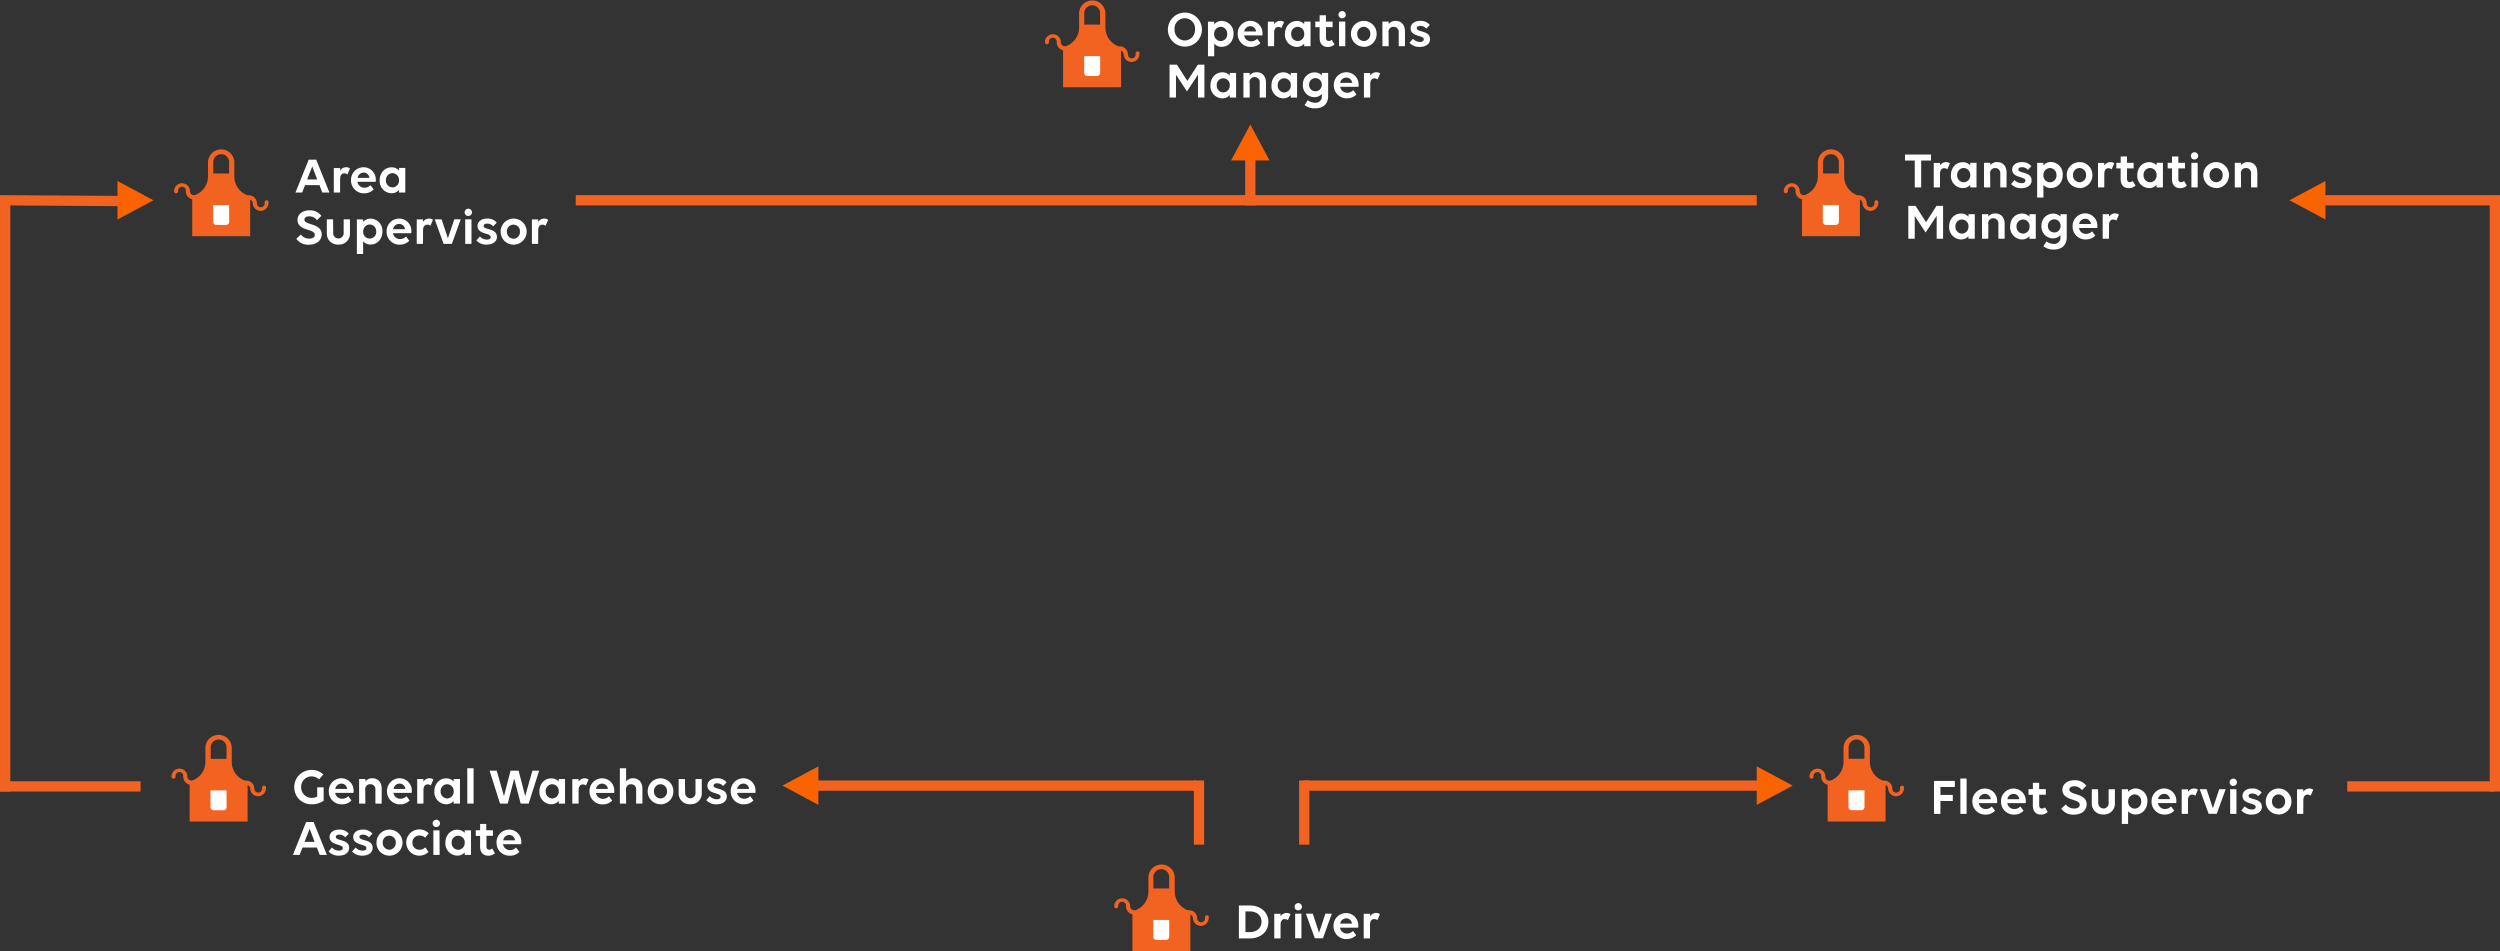 <svg xmlns="http://www.w3.org/2000/svg" xmlns:xlink="http://www.w3.org/1999/xlink" viewBox="0 0 973.76 370.5"><rect x="0" y="0" width="973.76" height="370.5" fill="#333333" stroke="none"/><defs><style>.cls-1,.cls-8{fill:none;}.cls-2{fill:#fff;}.cls-3{clip-path:url(#clip-path);}.cls-4{fill:#f26321;}.cls-5{clip-path:url(#clip-path-2);}.cls-6{clip-path:url(#clip-path-3);}.cls-7{clip-path:url(#clip-path-4);}.cls-8{stroke:#f26321;stroke-width:4px;}.cls-9{fill:#f96302;}.cls-10{clip-path:url(#clip-path-5);}.cls-11{clip-path:url(#clip-path-6);}</style><clipPath id="clip-path"><rect class="cls-1" x="704.76" y="286" width="36.89" height="34"/></clipPath><clipPath id="clip-path-2"><rect class="cls-1" x="66.76" y="286" width="36.89" height="34"/></clipPath><clipPath id="clip-path-3"><rect class="cls-1" x="434.01" y="336.5" width="36.89" height="34"/></clipPath><clipPath id="clip-path-4"><rect class="cls-1" x="407.01" width="36.89" height="34"/></clipPath><clipPath id="clip-path-5"><rect class="cls-1" x="694.76" y="58" width="36.89" height="34"/></clipPath><clipPath id="clip-path-6"><rect class="cls-1" x="67.76" y="58" width="36.89" height="34"/></clipPath></defs><g id="Layer_2" data-name="Layer 2"><g id="Layer_1-2" data-name="Layer 1"><g id="OM"><g id="Group_633" data-name="Group 633"><g id="Group_629" data-name="Group 629"><g id="Group_558-4" data-name="Group 558-4"><path id="Path_316-4" data-name="Path 316-4" class="cls-2" d="M712.57,316h21v-8.45h-21Z"/><g class="cls-3"><g id="Group_557-4" data-name="Group 557-4"><g id="Group_556-4" data-name="Group 556-4"><path id="Path_317-4" data-name="Path 317-4" class="cls-4" d="M741.64,306.77a.79.79,0,0,0-.83-.76.8.8,0,0,0-.74.86h0a1.52,1.52,0,1,1-3,.28.28.28,0,0,1,0-.09,3.15,3.15,0,0,0-2.95-3h0l-.66,0a7.77,7.77,0,0,1-5.14-7.39v-5.31a5.13,5.13,0,1,0-10.26,0v5.31a7.75,7.75,0,0,1-5.13,7.39l-.6,0a1.56,1.56,0,0,1-1.33-1.56,3.1,3.1,0,1,0-6.2,0,.79.79,0,0,0,.78.81h0a.81.81,0,0,0,.79-.81,1.52,1.52,0,1,1,3,0,3.2,3.2,0,0,0,2.5,3.14V320h22.57V305.75a1.6,1.6,0,0,1,1,1.4,3.14,3.14,0,0,0,3.26,3h0a3.16,3.16,0,0,0,2.9-3.39m-21.56-15.46a3.08,3.08,0,1,1,6.15,0v4.26h-6.15Zm6.19,23a1.26,1.26,0,0,1-1.25,1.28h-3.74a1.25,1.25,0,0,1-1.24-1.28v-6.47h6.23Z"/></g></g></g></g><path id="Path_1363" data-name="Path 1363" class="cls-2" d="M753.3,317h2.5v-5h4.82v-2.36H755.8v-3.1h5.62v-2.36H753.3Zm10.28,0H766V303.24h-2.44Zm9.8.28a4.93,4.93,0,0,0,3.7-1.5l-1.26-1.66a3.22,3.22,0,0,1-2.34,1,2.7,2.7,0,0,1-2.74-2.3h7.1a3.55,3.55,0,0,0,.06-.8,4.76,4.76,0,0,0-4.64-4.88h-.18a4.91,4.91,0,0,0-4.84,5v.1a5,5,0,0,0,5,5.06Zm-.26-8.06a2.27,2.27,0,0,1,2.28,2.06h-4.62A2.4,2.4,0,0,1,773.12,309.22Zm11.38,8.06a4.93,4.93,0,0,0,3.7-1.5l-1.26-1.66a3.22,3.22,0,0,1-2.34,1,2.7,2.7,0,0,1-2.74-2.3H789a3.55,3.55,0,0,0,.06-.8,4.76,4.76,0,0,0-4.64-4.88h-.18a4.91,4.91,0,0,0-4.84,5v.1a5,5,0,0,0,5,5.06Zm-.26-8.06a2.27,2.27,0,0,1,2.28,2.06H781.9A2.4,2.4,0,0,1,784.24,309.22Zm5.88.36h1.68v4.14c0,2.34,1.24,3.56,3.18,3.56a3.75,3.75,0,0,0,2.62-1l-1.1-1.82a1.52,1.52,0,0,1-1.12.48c-.72,0-1.1-.44-1.1-1.34v-4.06h2.58v-2.16h-2.6v-2.48h-2.44v2.48h-1.7Zm22.52-3.52A5.51,5.51,0,0,0,808,303.9c-2.74,0-4.68,1.54-4.68,3.72,0,4.46,6.74,3.34,6.74,5.82,0,.92-.78,1.48-2.18,1.48a3.92,3.92,0,0,1-3.26-1.6L802.86,315a5.61,5.61,0,0,0,5,2.3c2.94,0,4.9-1.66,4.9-4,0-4.5-6.74-3.48-6.74-5.76,0-.76.7-1.28,1.9-1.28a3.72,3.72,0,0,1,3,1.5Zm4.56,1.36h-2.44v5.36a4.22,4.22,0,0,0,4,4.46h.52a4.21,4.21,0,0,0,4.48-3.93,4.69,4.69,0,0,0,0-.53v-5.36h-2.44v5.18a2.08,2.08,0,0,1-1.81,2.32l-.23,0a2.09,2.09,0,0,1-2-2.12,1.62,1.62,0,0,1,0-.22Zm9.26,0v13.5h2.44V316a3.73,3.73,0,0,0,2.92,1.24c2.66,0,4.6-2.18,4.6-5.08a4.72,4.72,0,0,0-4.39-5.05h-.21a3.71,3.71,0,0,0-2.92,1.32v-1Zm5,2a2.62,2.62,0,0,1,2.55,2.69.28.28,0,0,1,0,.09,2.6,2.6,0,0,1-2.43,2.76h-.11a2.61,2.61,0,0,1-2.54-2.68v-.08a2.64,2.64,0,0,1,2.48-2.78Zm11.72,7.84a4.93,4.93,0,0,0,3.7-1.5l-1.26-1.66a3.22,3.22,0,0,1-2.34,1,2.7,2.7,0,0,1-2.74-2.3h7.1a3.55,3.55,0,0,0,.06-.8,4.76,4.76,0,0,0-4.64-4.88h-.18a4.91,4.91,0,0,0-4.84,5v.1a5,5,0,0,0,5,5.06Zm-.26-8.06a2.27,2.27,0,0,1,2.28,2.06h-4.62A2.4,2.4,0,0,1,842.9,309.22Zm9.32,2.42c0-1.3.62-2.12,1.6-2.12a2.1,2.1,0,0,1,1.26.42l1-2.32a2.41,2.41,0,0,0-1.54-.48,2.81,2.81,0,0,0-2.34,1.32v-1h-2.44V317h2.44Zm12.16-4.22-2.48,7.4-2.44-7.4h-2.68l3.48,9.58h3.16l3.46-9.58Zm6.7,0h-2.44V317h2.44Zm-1.24-1.3a1.41,1.41,0,0,0,1.44-1.39v0a1.43,1.43,0,1,0-2.86,0,1.42,1.42,0,0,0,1.41,1.42Zm6,3.88c0-.52.5-.9,1.34-.9a2.92,2.92,0,0,1,2.36,1.06l1.38-1.44a4.52,4.52,0,0,0-3.8-1.58c-2.44,0-3.68,1.4-3.68,2.86,0,3.44,5.14,2.6,5.14,4.32,0,.6-.48,1-1.42,1a3.62,3.62,0,0,1-2.8-1.22L873,315.66a5.13,5.13,0,0,0,4,1.62c2.6,0,4-1.38,4-3C881,310.7,875.82,311.68,875.82,310Zm11.66,7.28a5,5,0,0,0,5-5.06h0a5,5,0,0,0-5-5.08h0a5,5,0,0,0-5,5.05v0a5,5,0,0,0,5,5.06Zm0-2.3a2.63,2.63,0,0,1-2.56-2.7v-.08a2.62,2.62,0,0,1,2.47-2.76h.09a2.6,2.6,0,0,1,2.53,2.67.28.28,0,0,1,0,.09,2.62,2.62,0,0,1-2.44,2.78Zm9.64-3.34c0-1.3.62-2.12,1.6-2.12a2.1,2.1,0,0,1,1.26.42l1-2.32a2.41,2.41,0,0,0-1.54-.48,2.81,2.81,0,0,0-2.34,1.32v-1H894.7V317h2.44Z"/></g><g id="Group_685" data-name="Group 685"><g id="Group_558-5" data-name="Group 558-5"><path id="Path_316-5" data-name="Path 316-5" class="cls-2" d="M74.57,316h21v-8.45h-21Z"/><g class="cls-5"><g id="Group_557-5" data-name="Group 557-5"><g id="Group_556-5" data-name="Group 556-5"><path id="Path_317-5" data-name="Path 317-5" class="cls-4" d="M103.64,306.77a.79.79,0,0,0-.83-.76.8.8,0,0,0-.74.86h0a1.52,1.52,0,1,1-3,.28.28.28,0,0,1,0-.09,3.15,3.15,0,0,0-3-3h0l-.66,0a7.77,7.77,0,0,1-5.14-7.39v-5.31a5.13,5.13,0,1,0-10.26,0v5.31A7.75,7.75,0,0,1,74.89,304l-.6,0A1.56,1.56,0,0,1,73,302.48a3.1,3.1,0,1,0-6.2,0,.79.79,0,0,0,.78.81h0a.81.81,0,0,0,.79-.81,1.52,1.52,0,1,1,3,0,3.2,3.2,0,0,0,2.5,3.14V320H96.44V305.75a1.6,1.6,0,0,1,1,1.4,3.14,3.14,0,0,0,3.26,3h0a3.16,3.16,0,0,0,2.9-3.39M82.08,291.31a3.08,3.08,0,1,1,6.15,0v4.26H82.08Zm6.19,23A1.26,1.26,0,0,1,87,315.61H83.28A1.25,1.25,0,0,1,82,314.33v-6.47h6.23Z"/></g></g></g></g><path id="Path_1361" data-name="Path 1361" class="cls-2" d="M126.06,311.88v-5.22h-2.5v3.62a4.89,4.89,0,0,1-2.16.5,4.09,4.09,0,0,1-4.1-4.07v-.11a4.07,4.07,0,0,1,3.92-4.2h0a4.59,4.59,0,0,1,3.06,1.16l1.66-1.9a6.32,6.32,0,0,0-4.74-1.76,6.64,6.64,0,0,0-6.58,6.69h0a6.57,6.57,0,0,0,6.46,6.68h.12A7.85,7.85,0,0,0,126.06,311.88Zm7.14,1.4a4.93,4.93,0,0,0,3.7-1.5l-1.26-1.66a3.22,3.22,0,0,1-2.34,1,2.7,2.7,0,0,1-2.74-2.3h7.1a3.55,3.55,0,0,0,.06-.8,4.76,4.76,0,0,0-4.64-4.88h-.18a4.91,4.91,0,0,0-4.84,5v.1a5,5,0,0,0,5,5.06Zm-.26-8.06a2.27,2.27,0,0,1,2.28,2.06H130.6A2.4,2.4,0,0,1,132.94,305.22Zm9.32,2.34a1.91,1.91,0,0,1,1.67-2.11h.29a1.91,1.91,0,0,1,2,1.85,2.45,2.45,0,0,1,0,.27V313h2.44v-5.8c0-2.5-1.42-4.06-3.64-4.06a3.25,3.25,0,0,0-2.7,1.22v-.94h-2.44V313h2.44Zm13.62,5.72a4.93,4.93,0,0,0,3.7-1.5l-1.26-1.66a3.22,3.22,0,0,1-2.34,1,2.7,2.7,0,0,1-2.74-2.3h7.1a3.55,3.55,0,0,0,.06-.8,4.76,4.76,0,0,0-4.64-4.88h-.18a4.91,4.91,0,0,0-4.84,5v.1a5,5,0,0,0,5,5.06Zm-.26-8.06a2.27,2.27,0,0,1,2.28,2.06h-4.62A2.4,2.4,0,0,1,155.62,305.22Zm9.32,2.42c0-1.3.62-2.12,1.6-2.12a2.1,2.1,0,0,1,1.26.42l1-2.32a2.41,2.41,0,0,0-1.54-.48,2.79,2.79,0,0,0-2.34,1.32v-1H162.5V313h2.44ZM176.7,313h2.46v-9.58H176.7v1a3.73,3.73,0,0,0-2.92-1.24c-2.66,0-4.6,2.18-4.6,5.08a4.74,4.74,0,0,0,4.4,5h.2A3.68,3.68,0,0,0,176.7,312Zm-2.52-2a2.63,2.63,0,0,1-2.56-2.7v-.08a2.62,2.62,0,0,1,2.47-2.76h.09a2.6,2.6,0,0,1,2.53,2.67s0,.06,0,.09a2.62,2.62,0,0,1-2.44,2.78Zm7.84,2h2.44V299.24H182Zm25.36-12.82-2.82,9.92L202,300.18h-3.14l-2.56,9.92-2.82-9.92H190.7L194.76,313h3l2.52-9.72,2.52,9.72h3.12L210,300.18ZM217.62,313h2.46v-9.58h-2.46v1a3.73,3.73,0,0,0-2.92-1.24c-2.66,0-4.6,2.18-4.6,5.08a4.74,4.74,0,0,0,4.4,5h.2a3.68,3.68,0,0,0,2.92-1.32Zm-2.52-2a2.63,2.63,0,0,1-2.56-2.7v-.08a2.62,2.62,0,0,1,2.47-2.76h.09a2.6,2.6,0,0,1,2.53,2.67s0,.06,0,.09a2.62,2.62,0,0,1-2.44,2.78Zm10.28-3.34c0-1.3.62-2.12,1.6-2.12a2.1,2.1,0,0,1,1.26.42l1-2.32a2.41,2.41,0,0,0-1.54-.48,2.79,2.79,0,0,0-2.34,1.32v-1h-2.44V313h2.44Zm9.38,5.64a4.93,4.93,0,0,0,3.7-1.5l-1.26-1.66a3.22,3.22,0,0,1-2.34,1,2.7,2.7,0,0,1-2.74-2.3h7.1a3.55,3.55,0,0,0,.06-.8,4.76,4.76,0,0,0-4.64-4.88h-.18a4.91,4.91,0,0,0-4.84,5v.1a5,5,0,0,0,5,5.06Zm-.26-8.06a2.27,2.27,0,0,1,2.28,2.06h-4.62A2.4,2.4,0,0,1,234.5,305.22Zm9.32,2.34a1.91,1.91,0,0,1,1.67-2.11h.29a1.91,1.91,0,0,1,2,1.85,2.45,2.45,0,0,1,0,.27V313h2.44v-5.8c0-2.5-1.42-4.06-3.64-4.06a3.25,3.25,0,0,0-2.7,1.22v-5.12h-2.44V313h2.44Zm13.46,5.72a5,5,0,0,0,5-5.06h0a5,5,0,0,0-5-5.08h0a5,5,0,0,0-5,5.05v0a5,5,0,0,0,5,5.06Zm0-2.3a2.63,2.63,0,0,1-2.56-2.7v-.08a2.62,2.62,0,0,1,2.47-2.76h.09a2.6,2.6,0,0,1,2.53,2.67s0,.06,0,.09a2.62,2.62,0,0,1-2.44,2.78Zm9.5-7.56h-2.44v5.36a4.22,4.22,0,0,0,4,4.46h.52a4.21,4.21,0,0,0,4.48-3.93,4.69,4.69,0,0,0,0-.53v-5.36h-2.44v5.18a2.08,2.08,0,0,1-1.82,2.32l-.22,0a2.09,2.09,0,0,1-2-2.12,1.62,1.62,0,0,1,0-.22ZM277.94,306c0-.52.5-.9,1.34-.9a2.94,2.94,0,0,1,2.36,1.06l1.38-1.44a4.52,4.52,0,0,0-3.8-1.58c-2.44,0-3.68,1.4-3.68,2.86,0,3.44,5.14,2.6,5.14,4.32,0,.6-.48,1-1.42,1a3.61,3.61,0,0,1-2.8-1.22l-1.36,1.56a5.13,5.13,0,0,0,4,1.62c2.6,0,4-1.38,4-3C283.1,306.7,277.94,307.68,277.94,306Zm11.82,7.28a4.93,4.93,0,0,0,3.7-1.5l-1.26-1.66a3.22,3.22,0,0,1-2.34,1,2.7,2.7,0,0,1-2.74-2.3h7.1a3.55,3.55,0,0,0,.06-.8,4.76,4.76,0,0,0-4.64-4.88h-.18a4.91,4.91,0,0,0-4.84,5v.1a5,5,0,0,0,5,5.06Zm-.26-8.06a2.27,2.27,0,0,1,2.28,2.06h-4.62A2.4,2.4,0,0,1,289.5,305.22ZM124.54,333h2.78l-5.16-12.82h-2.92L114.08,333h2.62l1.12-2.88h5.62Zm-2-5.1h-3.92l2-5.08Zm8.24-1.9c0-.52.5-.9,1.34-.9a2.94,2.94,0,0,1,2.36,1.06l1.38-1.44a4.52,4.52,0,0,0-3.8-1.58c-2.44,0-3.68,1.4-3.68,2.86,0,3.44,5.14,2.6,5.14,4.32,0,.6-.48,1-1.42,1a3.61,3.61,0,0,1-2.8-1.22L128,331.66a5.13,5.13,0,0,0,4,1.62c2.6,0,4-1.38,4-3C136,326.7,130.82,327.68,130.82,326Zm9.2,0c0-.52.5-.9,1.34-.9a2.94,2.94,0,0,1,2.36,1.06l1.38-1.44a4.52,4.52,0,0,0-3.8-1.58c-2.44,0-3.68,1.4-3.68,2.86,0,3.44,5.14,2.6,5.14,4.32,0,.6-.48,1-1.42,1a3.61,3.61,0,0,1-2.8-1.22l-1.36,1.56a5.13,5.13,0,0,0,4,1.62c2.6,0,4-1.38,4-3C145.18,326.7,140,327.68,140,326Zm11.66,7.28a5.07,5.07,0,1,0-5-5.16v.1A5,5,0,0,0,151.68,333.28Zm0-2.3a2.63,2.63,0,0,1-2.56-2.7v-.08a2.55,2.55,0,0,1,5.08-.43,3.09,3.09,0,0,1,0,.43,2.62,2.62,0,0,1-2.44,2.78Zm13.94-4.66,1.4-1.74a5.11,5.11,0,1,0-.08,7.26l-1.24-1.8a3.23,3.23,0,0,1-2.36.94,2.66,2.66,0,0,1-2.66-2.66v-.12a2.65,2.65,0,0,1,2.52-2.76h.16A3.07,3.07,0,0,1,165.64,326.32Zm5.6-2.9H168.8V333h2.44Zm-1.24-1.3a1.41,1.41,0,0,0,1.44-1.39v0a1.43,1.43,0,1,0-1.45,1.42ZM181,333h2.46v-9.58H181v1a3.73,3.73,0,0,0-2.92-1.24c-2.66,0-4.6,2.18-4.6,5.08a4.74,4.74,0,0,0,4.4,5h.2A3.68,3.68,0,0,0,181,332Zm-2.52-2a2.63,2.63,0,0,1-2.56-2.7v-.08a2.55,2.55,0,0,1,5.08-.43,3.09,3.09,0,0,1,0,.43,2.62,2.62,0,0,1-2.44,2.78Zm6.84-5.4H187v4.14c0,2.34,1.24,3.56,3.18,3.56a3.75,3.75,0,0,0,2.62-1l-1.1-1.82a1.52,1.52,0,0,1-1.12.48c-.72,0-1.1-.44-1.1-1.34v-4.06H192v-2.16h-2.6v-2.48H187v2.48h-1.7Zm13.28,7.7a4.93,4.93,0,0,0,3.7-1.5L201,330.12a3.22,3.22,0,0,1-2.34,1,2.7,2.7,0,0,1-2.74-2.3H203a3.55,3.55,0,0,0,.06-.8,4.76,4.76,0,0,0-4.64-4.88h-.18a4.91,4.91,0,0,0-4.84,5v.1a5,5,0,0,0,5,5.06Zm-.26-8.06a2.27,2.27,0,0,1,2.28,2.06H196A2.4,2.4,0,0,1,198.32,325.22Z"/></g><g id="Group_630" data-name="Group 630"><g id="Group_558-6" data-name="Group 558-6"><path id="Path_316-6" data-name="Path 316-6" class="cls-2" d="M441.82,366.47h21V358h-21Z"/><g class="cls-6"><g id="Group_557-6" data-name="Group 557-6"><g id="Group_556-6" data-name="Group 556-6"><path id="Path_317-6" data-name="Path 317-6" class="cls-4" d="M470.89,357.27a.79.79,0,0,0-.83-.76.8.8,0,0,0-.74.86h0a1.52,1.52,0,1,1-3,.28.28.28,0,0,1,0-.09,3.15,3.15,0,0,0-2.95-3h0l-.66,0a7.77,7.77,0,0,1-5.14-7.39v-5.31a5.13,5.13,0,1,0-10.26,0v5.31a7.75,7.75,0,0,1-5.13,7.39l-.6,0A1.57,1.57,0,0,1,440.2,353a3.1,3.1,0,1,0-6.2,0,.81.81,0,0,0,.79.81h0a.81.81,0,0,0,.79-.81,1.52,1.52,0,1,1,3,0,3.2,3.2,0,0,0,2.49,3.14V370.5h22.58V356.25a1.6,1.6,0,0,1,1,1.4,3.14,3.14,0,0,0,3.25,3h0a3.16,3.16,0,0,0,2.9-3.39m-21.56-15.46a3.08,3.08,0,1,1,6.15,0v4.26h-6.15Zm6.19,23a1.26,1.26,0,0,1-1.25,1.28h-3.74a1.25,1.25,0,0,1-1.24-1.28v-6.47h6.23Z"/></g></g></g></g><path id="Path_1362" data-name="Path 1362" class="cls-2" d="M482.55,365.5h4.36c4.16,0,7.14-2.66,7.14-6.38s-3-6.44-7.24-6.44h-4.26ZM486.79,355c2.76,0,4.58,1.6,4.58,4s-1.82,4.06-4.56,4.06h-1.7V355Zm12,5.1c0-1.3.62-2.12,1.6-2.12a2.1,2.1,0,0,1,1.26.42l1-2.32a2.41,2.41,0,0,0-1.54-.48,2.79,2.79,0,0,0-2.34,1.32v-1h-2.44v9.58h2.44Zm8.12-4.22h-2.44v9.58h2.44Zm-1.24-1.3a1.41,1.41,0,0,0,1.44-1.39v0a1.43,1.43,0,1,0-2.86,0,1.42,1.42,0,0,0,1.41,1.42Zm10.58,1.3-2.48,7.4-2.44-7.4h-2.68l3.48,9.58h3.16l3.46-9.58Zm8.32,9.86a4.93,4.93,0,0,0,3.7-1.5L527,362.62a3.22,3.22,0,0,1-2.34,1,2.7,2.7,0,0,1-2.74-2.3H529a3.55,3.55,0,0,0,.06-.8,4.76,4.76,0,0,0-4.64-4.88h-.18a4.91,4.91,0,0,0-4.84,5v.1a5,5,0,0,0,5,5.06Zm-.26-8.06a2.27,2.27,0,0,1,2.28,2.06H522A2.4,2.4,0,0,1,524.31,357.72Zm9.32,2.42c0-1.3.62-2.12,1.6-2.12a2.1,2.1,0,0,1,1.26.42l1-2.32a2.41,2.41,0,0,0-1.54-.48,2.79,2.79,0,0,0-2.34,1.32v-1h-2.44v9.58h2.44Z"/></g><g id="Group_631" data-name="Group 631"><g id="Group_558-7" data-name="Group 558-7"><path id="Path_316-7" data-name="Path 316-7" class="cls-2" d="M414.82,30h21V21.52h-21Z"/><g class="cls-7"><g id="Group_557-7" data-name="Group 557-7"><g id="Group_556-7" data-name="Group 556-7"><path id="Path_317-7" data-name="Path 317-7" class="cls-4" d="M443.89,20.77a.79.79,0,0,0-.83-.76.8.8,0,0,0-.74.86h0a1.52,1.52,0,1,1-3,.28.28.28,0,0,1,0-.09,3.15,3.15,0,0,0-2.95-3h0l-.66,0a7.77,7.77,0,0,1-5.14-7.39V5.31a5.13,5.13,0,1,0-10.26,0v5.31A7.75,7.75,0,0,1,415.14,18l-.6,0a1.56,1.56,0,0,1-1.33-1.56,3.1,3.1,0,1,0-6.2,0,.79.79,0,0,0,.78.81h0a.81.81,0,0,0,.79-.81,1.52,1.52,0,1,1,3,0,3.2,3.2,0,0,0,2.5,3.14V34h22.57V19.75a1.6,1.6,0,0,1,1,1.4,3.14,3.14,0,0,0,3.26,3h0a3.16,3.16,0,0,0,2.9-3.39M422.33,5.31a3.08,3.08,0,1,1,6.15,0V9.57h-6.15Zm6.19,23a1.26,1.26,0,0,1-1.25,1.28h-3.74a1.25,1.25,0,0,1-1.24-1.28V21.86h6.23Z"/></g></g></g></g><path id="Path_1358" data-name="Path 1358" class="cls-2" d="M461.51,4.9a6.66,6.66,0,0,0-6.62,6.7h0a6.63,6.63,0,1,0,6.62-6.7Zm0,10.88a4.09,4.09,0,0,1-4-4.18,4,4,0,1,1,7.94,0,4.07,4.07,0,0,1-4,4.18Zm9-7.36v13.5h2.44V17a3.73,3.73,0,0,0,2.92,1.24c2.66,0,4.6-2.18,4.6-5.08a4.72,4.72,0,0,0-4.39-5h-.21a3.71,3.71,0,0,0-2.92,1.32v-1Zm5,2A2.62,2.62,0,0,1,478,13.13a.28.28,0,0,1,0,.09A2.6,2.6,0,0,1,475.56,16h-.11a2.61,2.61,0,0,1-2.54-2.68v-.08a2.64,2.64,0,0,1,2.48-2.78Zm11.72,7.84a4.93,4.93,0,0,0,3.7-1.5l-1.26-1.66a3.22,3.22,0,0,1-2.34,1,2.7,2.7,0,0,1-2.74-2.3h7.1a3.55,3.55,0,0,0,.06-.8,4.76,4.76,0,0,0-4.64-4.88h-.18a4.91,4.91,0,0,0-4.84,5v.1a5,5,0,0,0,5,5.06Zm-.26-8.06a2.27,2.27,0,0,1,2.28,2.06h-4.62A2.4,2.4,0,0,1,486.91,10.22Zm9.32,2.42c0-1.3.62-2.12,1.6-2.12a2.1,2.1,0,0,1,1.26.42l1-2.32a2.41,2.41,0,0,0-1.54-.48,2.81,2.81,0,0,0-2.34,1.32v-1h-2.44V18h2.44ZM508,18h2.46V8.42H508v1a3.73,3.73,0,0,0-2.92-1.24c-2.66,0-4.6,2.18-4.6,5.08a4.74,4.74,0,0,0,4.4,5h.2A3.68,3.68,0,0,0,508,17Zm-2.52-2a2.63,2.63,0,0,1-2.56-2.7V13.2a2.62,2.62,0,0,1,2.47-2.76h.09A2.6,2.6,0,0,1,508,13.11a.28.28,0,0,1,0,.09A2.62,2.62,0,0,1,505.55,16Zm6.84-5.4H514v4.14c0,2.34,1.24,3.56,3.18,3.56a3.75,3.75,0,0,0,2.62-1l-1.1-1.82a1.52,1.52,0,0,1-1.12.48c-.72,0-1.1-.44-1.1-1.34V10.58h2.58V8.42h-2.6V5.94H514V8.42h-1.7ZM524,8.42h-2.44V18H524Zm-1.24-1.3a1.41,1.41,0,0,0,1.44-1.39v0a1.43,1.43,0,1,0-2.86,0,1.42,1.42,0,0,0,1.41,1.42Zm8.44,11.16a5,5,0,0,0,5-5.06h0a5,5,0,0,0-5-5.08h0a5,5,0,0,0-5,5v0a5,5,0,0,0,5,5.06Zm0-2.3a2.63,2.63,0,0,1-2.56-2.7V13.2a2.62,2.62,0,0,1,2.47-2.76h.09a2.6,2.6,0,0,1,2.53,2.67.28.28,0,0,1,0,.09A2.62,2.62,0,0,1,531.29,16Zm9.64-3.42a1.91,1.91,0,0,1,1.67-2.11h.29a1.91,1.91,0,0,1,2,1.85,2.45,2.45,0,0,1,0,.27V18h2.44V12.2c0-2.5-1.42-4.06-3.64-4.06a3.26,3.26,0,0,0-2.7,1.22V8.42h-2.44V18h2.44Zm11-1.56c0-.52.5-.9,1.34-.9a2.92,2.92,0,0,1,2.36,1.06l1.38-1.44a4.52,4.52,0,0,0-3.8-1.58c-2.44,0-3.68,1.4-3.68,2.86,0,3.44,5.14,2.6,5.14,4.32,0,.6-.48,1-1.42,1a3.62,3.62,0,0,1-2.8-1.22L549,16.66a5.13,5.13,0,0,0,4,1.62c2.6,0,4-1.38,4-3C557,11.7,551.85,12.68,551.85,11ZM462.33,35.58l4.3-6.5V38h2.5V25.18h-2.56l-4.08,6.36-4.08-6.36h-2.86V38h2.5V29.12ZM479,38h2.46V28.42H479v1a3.73,3.73,0,0,0-2.92-1.24c-2.66,0-4.6,2.18-4.6,5.08a4.74,4.74,0,0,0,4.4,5.05h.2A3.68,3.68,0,0,0,479,37Zm-2.52-2a2.63,2.63,0,0,1-2.56-2.7V33.2a2.55,2.55,0,0,1,5.08-.43,1.55,1.55,0,0,1,0,.43A2.62,2.62,0,0,1,476.53,36Zm10.28-3.42a2,2,0,1,1,3.9-.33,1.82,1.82,0,0,1,0,.33V38h2.44V32.2c0-2.5-1.42-4.06-3.64-4.06a3.26,3.26,0,0,0-2.7,1.22v-.94h-2.44V38h2.44Zm16,5.44h2.46V28.42h-2.46v1a3.73,3.73,0,0,0-2.92-1.24c-2.66,0-4.6,2.18-4.6,5.08a4.74,4.74,0,0,0,4.4,5.05h.2A3.68,3.68,0,0,0,502.73,37Zm-2.52-2a2.63,2.63,0,0,1-2.56-2.7V33.2a2.55,2.55,0,0,1,5.08-.43,1.55,1.55,0,0,1,0,.43A2.62,2.62,0,0,1,500.29,36Zm9.14,3-1.24,1.9a6.35,6.35,0,0,0,4.18,1.28c2.34,0,5-1.08,5-4.86V28.42h-2.46v.94a3.8,3.8,0,0,0-2.92-1.16,4.56,4.56,0,0,0-4.46,4.66V33a4.56,4.56,0,0,0,4.24,4.85h.22a3.78,3.78,0,0,0,2.92-1.26v.84A2.35,2.35,0,0,1,512.62,40a2.48,2.48,0,0,1-.47,0A4.65,4.65,0,0,1,509.35,39Zm3-3.46a2.48,2.48,0,0,1-2.48-2.46V33a2.47,2.47,0,1,1,4.94-.2.67.67,0,0,1,0,.2,2.47,2.47,0,0,1-2.37,2.56Zm12.28,2.72a4.93,4.93,0,0,0,3.7-1.5l-1.26-1.66a3.22,3.22,0,0,1-2.34,1,2.7,2.7,0,0,1-2.74-2.3h7.1a3.55,3.55,0,0,0,.06-.8,4.76,4.76,0,0,0-4.64-4.88h-.18a4.91,4.91,0,0,0-4.84,5v.1a5,5,0,0,0,5,5.06Zm-.26-8.06a2.27,2.27,0,0,1,2.28,2.06H522A2.4,2.4,0,0,1,524.35,30.22Zm9.32,2.42c0-1.3.62-2.12,1.6-2.12a2.1,2.1,0,0,1,1.26.42l1-2.32a2.41,2.41,0,0,0-1.54-.48,2.81,2.81,0,0,0-2.34,1.32v-1h-2.44V38h2.44Z"/></g><line id="Line_91-3" data-name="Line 91-3" class="cls-8" x1="224.26" y1="78" x2="684.26" y2="78"/><line id="Line_93" data-name="Line 93" class="cls-8" x1="487.01" y1="55" x2="487.01" y2="80"/><line id="Line_96" data-name="Line 96" class="cls-8" x1="971.76" y1="308.31" x2="971.76" y2="76.31"/><line id="Line_116" data-name="Line 116" class="cls-8" x1="2.01" y1="308.31" x2="2.01" y2="76.31"/><line id="Line_107" data-name="Line 107" class="cls-8" x1="690.01" y1="306" x2="507.76" y2="306"/><path id="Path_320" data-name="Path 320" class="cls-8" d="M315.17,306H466"/><line id="Line_112" data-name="Line 112" class="cls-8" x1="971.76" y1="306.31" x2="914.26" y2="306.31"/><line id="Line_117" data-name="Line 117" class="cls-8" x1="0.01" y1="306.31" x2="54.76" y2="306.31"/><line id="Line_113" data-name="Line 113" class="cls-8" x1="973.76" y1="78" x2="899.76" y2="78"/><line id="Line_115" data-name="Line 115" class="cls-8" x1="0.01" y1="78" x2="48.76" y2="78.31"/><line id="Line_108" data-name="Line 108" class="cls-8" x1="467.01" y1="329" x2="467.01" y2="304"/><line id="Line_109" data-name="Line 109" class="cls-8" x1="508.01" y1="329" x2="508.01" y2="304"/><path id="Polygon_30-3" data-name="Polygon 30-3" class="cls-9" d="M891.76,78l14-7.5v15Z"/><path id="Polygon_33" data-name="Polygon 33" class="cls-9" d="M59.76,78l-14,7.5v-15Z"/><path id="Polygon_31" data-name="Polygon 31" class="cls-9" d="M487,48.5l7.5,14h-15Z"/><g id="Group_683" data-name="Group 683"><g id="Group_558-8" data-name="Group 558-8"><path id="Path_316-8" data-name="Path 316-8" class="cls-2" d="M702.57,88h21V79.52h-21Z"/><g class="cls-10"><g id="Group_557-8" data-name="Group 557-8"><g id="Group_556-8" data-name="Group 556-8"><path id="Path_317-8" data-name="Path 317-8" class="cls-4" d="M731.64,78.77a.79.79,0,0,0-.83-.76.8.8,0,0,0-.74.86h0a1.52,1.52,0,1,1-3,.28.28.28,0,0,1,0-.09,3.15,3.15,0,0,0-2.95-3h0l-.66,0a7.77,7.77,0,0,1-5.14-7.39V63.31a5.13,5.13,0,1,0-10.26,0v5.31A7.75,7.75,0,0,1,702.89,76l-.6,0A1.56,1.56,0,0,1,701,74.48a3.1,3.1,0,1,0-6.2,0,.79.79,0,0,0,.78.81h0a.81.81,0,0,0,.79-.81,1.52,1.52,0,1,1,3,0,3.2,3.2,0,0,0,2.5,3.14V92h22.57V77.75a1.6,1.6,0,0,1,1,1.4,3.14,3.14,0,0,0,3.26,3h0a3.16,3.16,0,0,0,2.9-3.39M710.08,63.31a3.08,3.08,0,1,1,6.15,0v4.26h-6.15Zm6.19,23A1.26,1.26,0,0,1,715,87.61h-3.74A1.25,1.25,0,0,1,710,86.33V79.86h6.23Z"/></g></g></g></g><path id="Path_1359" data-name="Path 1359" class="cls-2" d="M752.14,62.52V60.18H742v2.34h3.8V73h2.5V62.52Zm3.5,5.12c0-1.3.62-2.12,1.6-2.12a2.1,2.1,0,0,1,1.26.42l1-2.32a2.41,2.41,0,0,0-1.54-.48,2.81,2.81,0,0,0-2.34,1.32v-1H753.2V73h2.44ZM767.4,73h2.46V63.42H767.4v1a3.73,3.73,0,0,0-2.92-1.24c-2.66,0-4.6,2.18-4.6,5.08a4.74,4.74,0,0,0,4.4,5h.2A3.68,3.68,0,0,0,767.4,72Zm-2.52-2a2.63,2.63,0,0,1-2.56-2.7V68.2a2.62,2.62,0,0,1,2.47-2.76h.09a2.6,2.6,0,0,1,2.53,2.67.28.28,0,0,1,0,.09A2.62,2.62,0,0,1,765,71Zm10.28-3.42a1.91,1.91,0,0,1,1.67-2.11h.29a1.91,1.91,0,0,1,2,1.85,2.45,2.45,0,0,1,0,.27V73h2.44V67.2c0-2.5-1.42-4.06-3.64-4.06a3.26,3.26,0,0,0-2.7,1.22v-.94h-2.44V73h2.44Zm11-1.56c0-.52.5-.9,1.34-.9a2.92,2.92,0,0,1,2.36,1.06l1.38-1.44a4.52,4.52,0,0,0-3.8-1.58c-2.44,0-3.68,1.4-3.68,2.86,0,3.44,5.14,2.6,5.14,4.32,0,.6-.48,1-1.42,1a3.62,3.62,0,0,1-2.8-1.22l-1.36,1.56a5.13,5.13,0,0,0,4,1.62c2.6,0,4-1.38,4-3C791.32,66.7,786.16,67.68,786.16,66Zm7.32-2.58v13.5h2.44V72a3.73,3.73,0,0,0,2.92,1.24c2.66,0,4.6-2.18,4.6-5.08a4.72,4.72,0,0,0-4.39-5.05h-.21a3.71,3.71,0,0,0-2.92,1.32v-1Zm5,2A2.62,2.62,0,0,1,801,68.13a.28.28,0,0,1,0,.09A2.6,2.6,0,0,1,798.57,71h-.11a2.61,2.61,0,0,1-2.54-2.68v-.08a2.64,2.64,0,0,1,2.48-2.78ZM810,73.28a5,5,0,0,0,5-5.06h0a5,5,0,0,0-5-5.08h0a5,5,0,0,0-5,5v0a5,5,0,0,0,5,5.06Zm0-2.3a2.63,2.63,0,0,1-2.56-2.7V68.2A2.62,2.62,0,0,1,810,65.44H810a2.6,2.6,0,0,1,2.53,2.67.28.28,0,0,1,0,.09A2.62,2.62,0,0,1,810.12,71Zm9.64-3.34c0-1.3.62-2.12,1.6-2.12a2.1,2.1,0,0,1,1.26.42l1-2.32a2.41,2.41,0,0,0-1.54-.48,2.81,2.81,0,0,0-2.34,1.32v-1h-2.44V73h2.44Zm4.68-2.06H826v4.14c0,2.34,1.24,3.56,3.18,3.56a3.75,3.75,0,0,0,2.62-1l-1.1-1.82a1.52,1.52,0,0,1-1.12.48c-.72,0-1.1-.44-1.1-1.34V65.58h2.58V63.42h-2.6V60.94h-2.44v2.48h-1.7ZM840,73h2.46V63.42H840v1a3.73,3.73,0,0,0-2.92-1.24c-2.66,0-4.6,2.18-4.6,5.08a4.74,4.74,0,0,0,4.4,5h.2A3.68,3.68,0,0,0,840,72Zm-2.52-2a2.63,2.63,0,0,1-2.56-2.7V68.2a2.62,2.62,0,0,1,2.47-2.76h.09A2.6,2.6,0,0,1,840,68.11a.28.28,0,0,1,0,.09A2.62,2.62,0,0,1,837.58,71Zm6.84-5.4H846v4.14c0,2.34,1.24,3.56,3.18,3.56a3.75,3.75,0,0,0,2.62-1l-1.1-1.82a1.52,1.52,0,0,1-1.12.48c-.72,0-1.1-.44-1.1-1.34V65.58h2.58V63.42h-2.6V60.94H846v2.48h-1.7ZM856,63.42h-2.44V73H856Zm-1.24-1.3a1.41,1.41,0,0,0,1.44-1.39v0a1.43,1.43,0,1,0-2.86,0,1.42,1.42,0,0,0,1.41,1.42Zm8.44,11.16a5,5,0,0,0,5-5.06h0a5,5,0,0,0-5-5.08h0a5,5,0,0,0-5,5v0a5,5,0,0,0,5,5.06Zm0-2.3a2.63,2.63,0,0,1-2.56-2.7V68.2a2.62,2.62,0,0,1,2.47-2.76h.09a2.6,2.6,0,0,1,2.53,2.67.28.28,0,0,1,0,.09A2.62,2.62,0,0,1,863.32,71Zm9.64-3.42a1.91,1.91,0,0,1,1.67-2.11h.29a1.91,1.91,0,0,1,2,1.85,2.45,2.45,0,0,1,0,.27V73h2.44V67.2c0-2.5-1.42-4.06-3.64-4.06a3.26,3.26,0,0,0-2.7,1.22v-.94h-2.44V73h2.44Zm-122.8,23,4.3-6.5V93h2.5V80.18h-2.56l-4.08,6.36-4.08-6.36H743.3V93h2.5V84.12ZM766.72,93h2.46V83.42h-2.46v1a3.73,3.73,0,0,0-2.92-1.24c-2.66,0-4.6,2.18-4.6,5.08a4.74,4.74,0,0,0,4.4,5h.2A3.68,3.68,0,0,0,766.72,92Zm-2.52-2a2.63,2.63,0,0,1-2.56-2.7V88.2a2.55,2.55,0,0,1,5.08-.43,1.55,1.55,0,0,1,0,.43A2.62,2.62,0,0,1,764.28,91Zm10.28-3.42a2,2,0,1,1,3.9-.33,1.82,1.82,0,0,1,0,.33V93h2.44V87.2c0-2.5-1.42-4.06-3.64-4.06a3.26,3.26,0,0,0-2.7,1.22v-.94H772V93h2.44Zm16,5.44h2.46V83.42h-2.46v1a3.73,3.73,0,0,0-2.92-1.24c-2.66,0-4.6,2.18-4.6,5.08a4.74,4.74,0,0,0,4.4,5h.2A3.68,3.68,0,0,0,790.48,92ZM788,91a2.63,2.63,0,0,1-2.56-2.7V88.2a2.55,2.55,0,0,1,5.08-.43,1.55,1.55,0,0,1,0,.43A2.62,2.62,0,0,1,788,91Zm9.14,3-1.24,1.9A6.35,6.35,0,0,0,800,97.2c2.34,0,5-1.08,5-4.86V83.42h-2.46v.94a3.8,3.8,0,0,0-2.92-1.16,4.56,4.56,0,0,0-4.46,4.66V88a4.56,4.56,0,0,0,4.24,4.85h.22a3.78,3.78,0,0,0,2.92-1.26v.84A2.35,2.35,0,0,1,800.37,95a2.48,2.48,0,0,1-.47,0A4.65,4.65,0,0,1,797.1,94Zm3-3.46a2.48,2.48,0,0,1-2.48-2.46V88a2.47,2.47,0,0,1,4.94-.2.67.67,0,0,1,0,.2,2.47,2.47,0,0,1-2.37,2.56Zm12.28,2.72a4.93,4.93,0,0,0,3.7-1.5l-1.26-1.66a3.22,3.22,0,0,1-2.34,1,2.7,2.7,0,0,1-2.74-2.3h7.1a3.55,3.55,0,0,0,.06-.8,4.76,4.76,0,0,0-4.64-4.88h-.18a4.91,4.91,0,0,0-4.84,5v.1a5,5,0,0,0,5,5.06Zm-.26-8.06a2.27,2.27,0,0,1,2.28,2.06h-4.62A2.4,2.4,0,0,1,812.1,85.22Zm9.32,2.42c0-1.3.62-2.12,1.6-2.12a2.1,2.1,0,0,1,1.26.42l1-2.32a2.41,2.41,0,0,0-1.54-.48,2.81,2.81,0,0,0-2.34,1.32v-1H819V93h2.44Z"/></g><g id="Group_684" data-name="Group 684"><g id="Group_558-9" data-name="Group 558-9"><path id="Path_316-9" data-name="Path 316-9" class="cls-2" d="M75.57,88h21V79.52h-21Z"/><g class="cls-11"><g id="Group_557-9" data-name="Group 557-9"><g id="Group_556-9" data-name="Group 556-9"><path id="Path_317-9" data-name="Path 317-9" class="cls-4" d="M104.64,78.77a.79.79,0,0,0-.83-.76.8.8,0,0,0-.74.86h0a1.52,1.52,0,1,1-3,.28.28.28,0,0,1,0-.09,3.15,3.15,0,0,0-3-3h0l-.66,0a7.77,7.77,0,0,1-5.14-7.39V63.31a5.13,5.13,0,1,0-10.26,0v5.31A7.75,7.75,0,0,1,75.89,76l-.6,0A1.57,1.57,0,0,1,74,74.48a3.1,3.1,0,1,0-6.2,0,.81.81,0,0,0,.79.81h0a.81.81,0,0,0,.79-.81,1.52,1.52,0,1,1,3,0,3.2,3.2,0,0,0,2.49,3.14V92H97.44V77.75a1.6,1.6,0,0,1,1,1.4,3.14,3.14,0,0,0,3.25,3h0a3.16,3.16,0,0,0,2.9-3.39M83.08,63.31a3.08,3.08,0,1,1,6.15,0v4.26H83.08Zm6.19,23A1.26,1.26,0,0,1,88,87.61H84.28A1.25,1.25,0,0,1,83,86.33V79.86h6.23Z"/></g></g></g></g><path id="Path_1360" data-name="Path 1360" class="cls-2" d="M125.54,75h2.78l-5.16-12.82h-2.92L115.08,75h2.62l1.12-2.88h5.62Zm-2-5.1h-3.92l2-5.08Zm8.94-.26c0-1.3.62-2.12,1.6-2.12a2.1,2.1,0,0,1,1.26.42l1-2.32a2.43,2.43,0,0,0-1.54-.48,2.79,2.79,0,0,0-2.34,1.32v-1h-2.44V75h2.44Zm9.38,5.64a4.93,4.93,0,0,0,3.7-1.5l-1.26-1.66a3.22,3.22,0,0,1-2.34,1,2.7,2.7,0,0,1-2.74-2.3h7.1a3.55,3.55,0,0,0,.06-.8,4.76,4.76,0,0,0-4.64-4.88h-.18a4.91,4.91,0,0,0-4.84,5v.1a5,5,0,0,0,5,5.06Zm-.26-8.06a2.27,2.27,0,0,1,2.28,2.06H139.3A2.4,2.4,0,0,1,141.64,67.22ZM155.4,75h2.46V65.42H155.4v1a3.73,3.73,0,0,0-2.92-1.24c-2.66,0-4.6,2.18-4.6,5.08a4.73,4.73,0,0,0,4.39,5h.21A3.69,3.69,0,0,0,155.4,74Zm-2.52-2a2.63,2.63,0,0,1-2.56-2.7V70.2a2.62,2.62,0,0,1,2.47-2.76h.09a2.6,2.6,0,0,1,2.53,2.67.28.28,0,0,0,0,.09A2.62,2.62,0,0,1,153,73Zm-27.7,11.08a5.51,5.51,0,0,0-4.62-2.16c-2.74,0-4.68,1.54-4.68,3.72,0,4.46,6.74,3.34,6.74,5.82,0,.92-.78,1.48-2.18,1.48a3.92,3.92,0,0,1-3.26-1.6L115.4,93a5.61,5.61,0,0,0,5,2.3c2.94,0,4.9-1.66,4.9-4,0-4.5-6.74-3.48-6.74-5.76,0-.76.7-1.28,1.9-1.28a3.72,3.72,0,0,1,3,1.5Zm4.56,1.36H127.3v5.36a4.22,4.22,0,0,0,4,4.46,4.51,4.51,0,0,0,.52,0,4.22,4.22,0,0,0,4.48-3.93,4.69,4.69,0,0,0,0-.53V85.42h-2.44V90.6a2.06,2.06,0,0,1-4.08.56,2.62,2.62,0,0,1,0-.56Zm9.26,0v13.5h2.44V94a3.73,3.73,0,0,0,2.92,1.24c2.66,0,4.6-2.18,4.6-5.08a4.73,4.73,0,0,0-4.39-5h-.21a3.71,3.71,0,0,0-2.92,1.32v-1Zm5,2a2.62,2.62,0,0,1,2.55,2.69s0,.06,0,.09a2.55,2.55,0,0,1-5.08.43,3.09,3.09,0,0,1,0-.43,2.64,2.64,0,0,1,2.47-2.78Zm11.72,7.84a4.93,4.93,0,0,0,3.7-1.5l-1.26-1.66a3.22,3.22,0,0,1-2.34,1,2.7,2.7,0,0,1-2.74-2.3h7.1a3.55,3.55,0,0,0,.06-.8,4.76,4.76,0,0,0-4.64-4.88h-.18a4.91,4.91,0,0,0-4.84,5v.1a5,5,0,0,0,5,5.06Zm-.26-8.06a2.27,2.27,0,0,1,2.28,2.06H153.1A2.4,2.4,0,0,1,155.44,87.22Zm9.32,2.42c0-1.3.62-2.12,1.6-2.12a2.1,2.1,0,0,1,1.26.42l1-2.32a2.43,2.43,0,0,0-1.54-.48,2.79,2.79,0,0,0-2.34,1.32v-1h-2.44V95h2.44Zm12.16-4.22-2.48,7.4L172,85.42h-2.68L172.8,95H176l3.46-9.58Zm6.7,0h-2.44V95h2.44Zm-1.24-1.3a1.42,1.42,0,0,0,1.44-1.39v0a1.43,1.43,0,1,0-1.45,1.42Zm6,3.88c0-.52.5-.9,1.34-.9a2.94,2.94,0,0,1,2.36,1.06l1.38-1.44a4.52,4.52,0,0,0-3.8-1.58c-2.44,0-3.68,1.4-3.68,2.86,0,3.44,5.14,2.6,5.14,4.32,0,.6-.48,1-1.42,1a3.61,3.61,0,0,1-2.8-1.22l-1.36,1.56a5.13,5.13,0,0,0,4,1.62c2.6,0,4-1.38,4-3C193.52,88.7,188.36,89.68,188.36,88ZM200,95.28a5.07,5.07,0,1,0-5-5.16v.1A5,5,0,0,0,200,95.28Zm0-2.3a2.63,2.63,0,0,1-2.56-2.7V90.2a2.55,2.55,0,0,1,5.08-.43,3.09,3.09,0,0,1,0,.43A2.62,2.62,0,0,1,200.12,93Zm9.64-3.34c0-1.3.62-2.12,1.6-2.12a2.1,2.1,0,0,1,1.26.42l1-2.32a2.43,2.43,0,0,0-1.54-.48,2.79,2.79,0,0,0-2.34,1.32v-1h-2.44V95h2.44Z"/></g><path id="Polygon_32" data-name="Polygon 32" class="cls-9" d="M698.26,306l-14,7.5v-15Z"/><path id="Polygon_34" data-name="Polygon 34" class="cls-9" d="M304.76,306l14-7.5v15Z"/></g></g></g></g></svg>